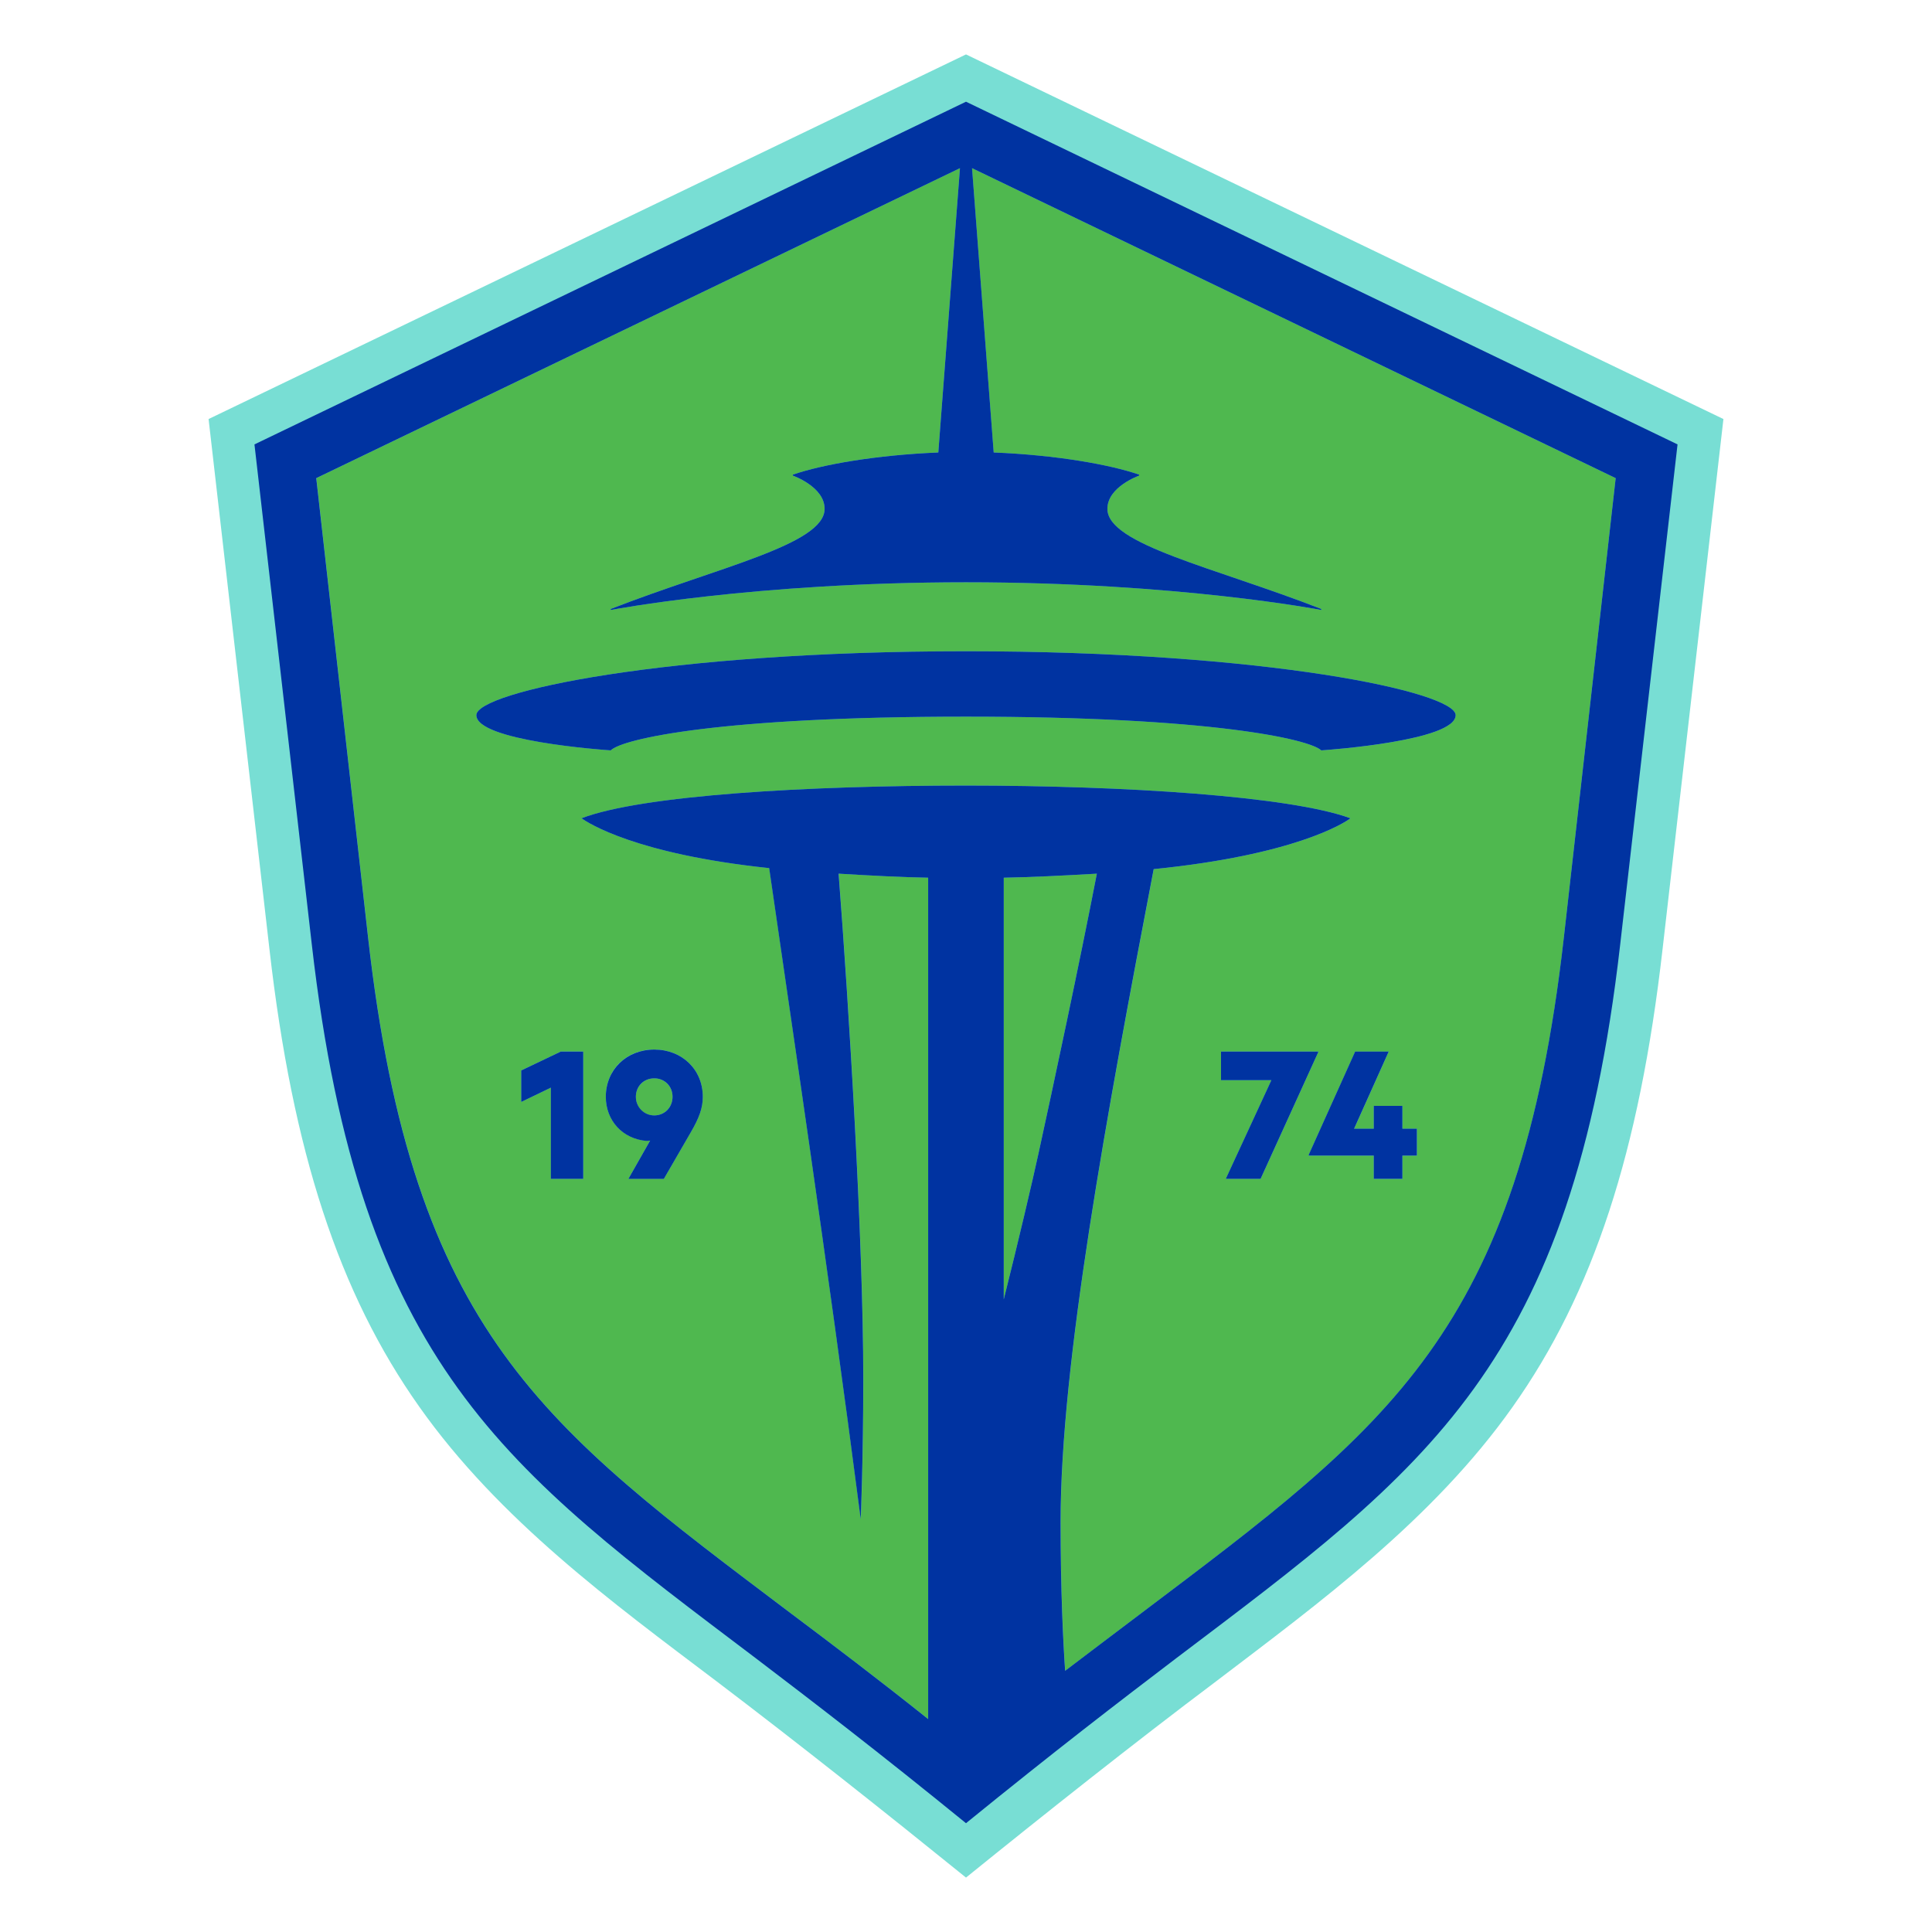 <?xml version="1.0" encoding="UTF-8"?><svg id="Layer_1" xmlns="http://www.w3.org/2000/svg" viewBox="0 0 480 480"><defs><style>.cls-1{fill:#78ded4;}.cls-1,.cls-2,.cls-3{stroke-width:0px;}.cls-2{fill:#4fb84f;}.cls-3{fill:#0033a1;}</style></defs><g id="PRI_FC_PMS"><path class="cls-1" d="m240,13.52l188.18,90.59-15.12,131.7c-5.75,50.36-17.24,85.47-37.24,113.71-19.87,28.11-48.11,48.73-73.72,68.23-20.12,15.12-42.48,32.86-62.1,48.73-19.62-15.87-41.98-33.61-62.1-48.86-25.62-19.37-53.86-39.99-73.72-68.1-19.99-28.24-31.49-63.35-37.24-113.71l-15.12-131.7L240,13.52Z"/><path class="cls-2" d="m249.38,218.06v104.77c3.5-13.88,7.25-29.88,8.63-36.26,3.5-16,10.25-47.51,14.5-69.51-8.75.5-16.13.88-23.13,1Z"/><path class="cls-2" d="m162.56,277.12c2.57,0,4.53-2.06,4.53-4.63s-1.96-4.58-4.53-4.58-4.58,1.96-4.58,4.58,1.91,4.63,4.58,4.63Z"/><path class="cls-2" d="m388.53,232.94l12.88-114.15L241.5,41.78l5.38,70.64c15.5.63,28.88,3,36.13,5.5v.25s-7.88,2.75-7.88,8.25c0,8.88,26.51,14.5,53.14,24.88v.25s-35.63-6.88-88.27-6.88-88.27,6.88-88.27,6.88v-.25c26.63-10.38,53.14-16,53.14-24.88,0-5.5-7.88-8.25-7.88-8.25v-.25c7.25-2.5,20.63-4.88,36.13-5.5l5.38-70.64L78.59,118.79l12.88,114.15c11.13,98.27,43.63,121.52,104.89,167.78,10.5,7.88,21.88,16.5,34.26,26.38v-209.04c-6.75-.13-13.88-.5-22.25-1,2.5,32.26,6.13,90.64,6.13,125.52,0,20-.63,34.88-.63,34.88-8.38-64.51-18-128.77-22.75-161.78-33.26-3.5-45.01-11.25-46.63-12.38,15-5.75,56.26-8.13,95.52-8.13s80.52,2.63,95.52,8.13c-1.63,1.25-14,9.13-48.88,12.63-11.75,61.26-23.13,122.9-23.13,162.16,0,17.13.63,29.76,1.13,37.01,6.63-5,13-9.88,19-14.38,61.26-46.26,93.77-69.51,104.89-167.78Zm-225.97,27.81c6.9,0,12.05,5,12.05,11.74,0,2.68-.82,5.15-3.04,8.91l-6.64,11.48h-8.81l5.41-9.53c-.21.05-.51.1-.77.1-6.18-.46-10.25-5.15-10.25-10.97,0-6.75,5.1-11.74,12.05-11.74Zm-17.66.51v31.62h-8.03v-22.66l-7.36,3.55v-7.83l9.84-4.69h5.56Zm183.37-74.83c-2.88-2.75-27.26-8.38-88.27-8.38s-85.39,5.5-88.27,8.38c-1.88-.13-33.38-2.38-33.38-8.75,0-5.75,47.01-15.88,121.65-15.88s121.65,10.13,121.65,15.88c0,6.38-31.51,8.63-33.38,8.75Zm-23.72,106.45l11.33-24.51h-12.51v-7.11h24.15v.15l-14.32,31.46h-8.65Zm20.6-5.97l11.54-25.64h8.34l-8.6,19.16h4.89v-5.66h7.11v5.66h3.6v6.69h-3.6v5.77h-7.11v-5.77h-16.17v-.21Z"/><polygon class="cls-3" points="327.51 261.26 303.36 261.26 303.36 268.37 315.87 268.37 304.54 292.88 313.19 292.88 327.51 261.42 327.51 261.26"/><polygon class="cls-3" points="341.31 292.88 348.42 292.88 348.42 287.11 352.02 287.11 352.02 280.42 348.42 280.42 348.42 274.75 341.31 274.75 341.31 280.42 336.42 280.42 345.02 261.26 336.68 261.26 325.14 286.91 325.14 287.11 341.31 287.11 341.31 292.88"/><polygon class="cls-3" points="129.5 265.95 129.5 273.77 136.86 270.22 136.86 292.88 144.9 292.88 144.9 261.26 139.33 261.26 129.5 265.95"/><path class="cls-3" d="m160.76,283.46c.26,0,.57-.05.77-.1l-5.41,9.53h8.81l6.64-11.48c2.21-3.76,3.04-6.23,3.04-8.91,0-6.75-5.15-11.74-12.05-11.74s-12.05,5-12.05,11.74c0,5.82,4.07,10.5,10.25,10.97Zm1.8-15.55c2.57,0,4.53,1.96,4.53,4.58s-1.96,4.63-4.53,4.63-4.58-2.06-4.58-4.63,1.91-4.58,4.58-4.58Z"/><path class="cls-3" d="m240,25.27L63.22,110.41l14.25,124.27c12,104.77,48.13,130.27,110.27,177.28,14.13,10.75,30.13,23,52.26,41.01,22.13-18,38.13-30.26,52.26-41.01,62.14-47.01,98.27-72.51,110.27-177.28l14.25-124.27L240,25.27Zm9.38,297.56v-104.77c7-.13,14.38-.5,23.13-1-4.25,22-11,53.51-14.5,69.51-1.38,6.38-5.13,22.38-8.63,36.26Zm15.25,92.27c-.5-7.25-1.13-19.88-1.13-37.01,0-39.26,11.38-100.89,23.13-162.16,34.88-3.5,47.26-11.38,48.88-12.63-15-5.5-56.26-8.13-95.52-8.13s-80.52,2.38-95.52,8.13c1.63,1.13,13.38,8.88,46.63,12.38,4.75,33.01,14.38,97.27,22.75,161.78,0,0,.63-14.88.63-34.88,0-34.88-3.63-93.27-6.13-125.52,8.38.5,15.5.88,22.25,1v209.04c-12.38-9.88-23.75-18.5-34.26-26.38-61.26-46.26-93.77-69.51-104.89-167.78l-12.88-114.15L238.5,41.78l-5.38,70.64c-15.5.63-28.88,3-36.13,5.5v.25s7.88,2.75,7.88,8.25c0,8.88-26.51,14.5-53.14,24.88v.25s35.63-6.88,88.27-6.88,88.27,6.88,88.27,6.88v-.25c-26.63-10.38-53.14-16-53.14-24.88,0-5.5,7.88-8.25,7.88-8.25v-.25c-7.25-2.5-20.63-4.88-36.13-5.5l-5.38-70.64,159.91,77.01-12.88,114.15c-11.13,98.27-43.63,121.52-104.89,167.78-6,4.5-12.38,9.38-19,14.38Z"/><path class="cls-3" d="m361.65,177.68c0-5.75-47.01-15.88-121.65-15.88s-121.65,10.13-121.65,15.88c0,6.38,31.51,8.63,33.38,8.75,2.88-2.88,27.26-8.38,88.27-8.38s85.39,5.63,88.27,8.38c1.88-.13,33.38-2.38,33.38-8.75Z"/></g></svg>